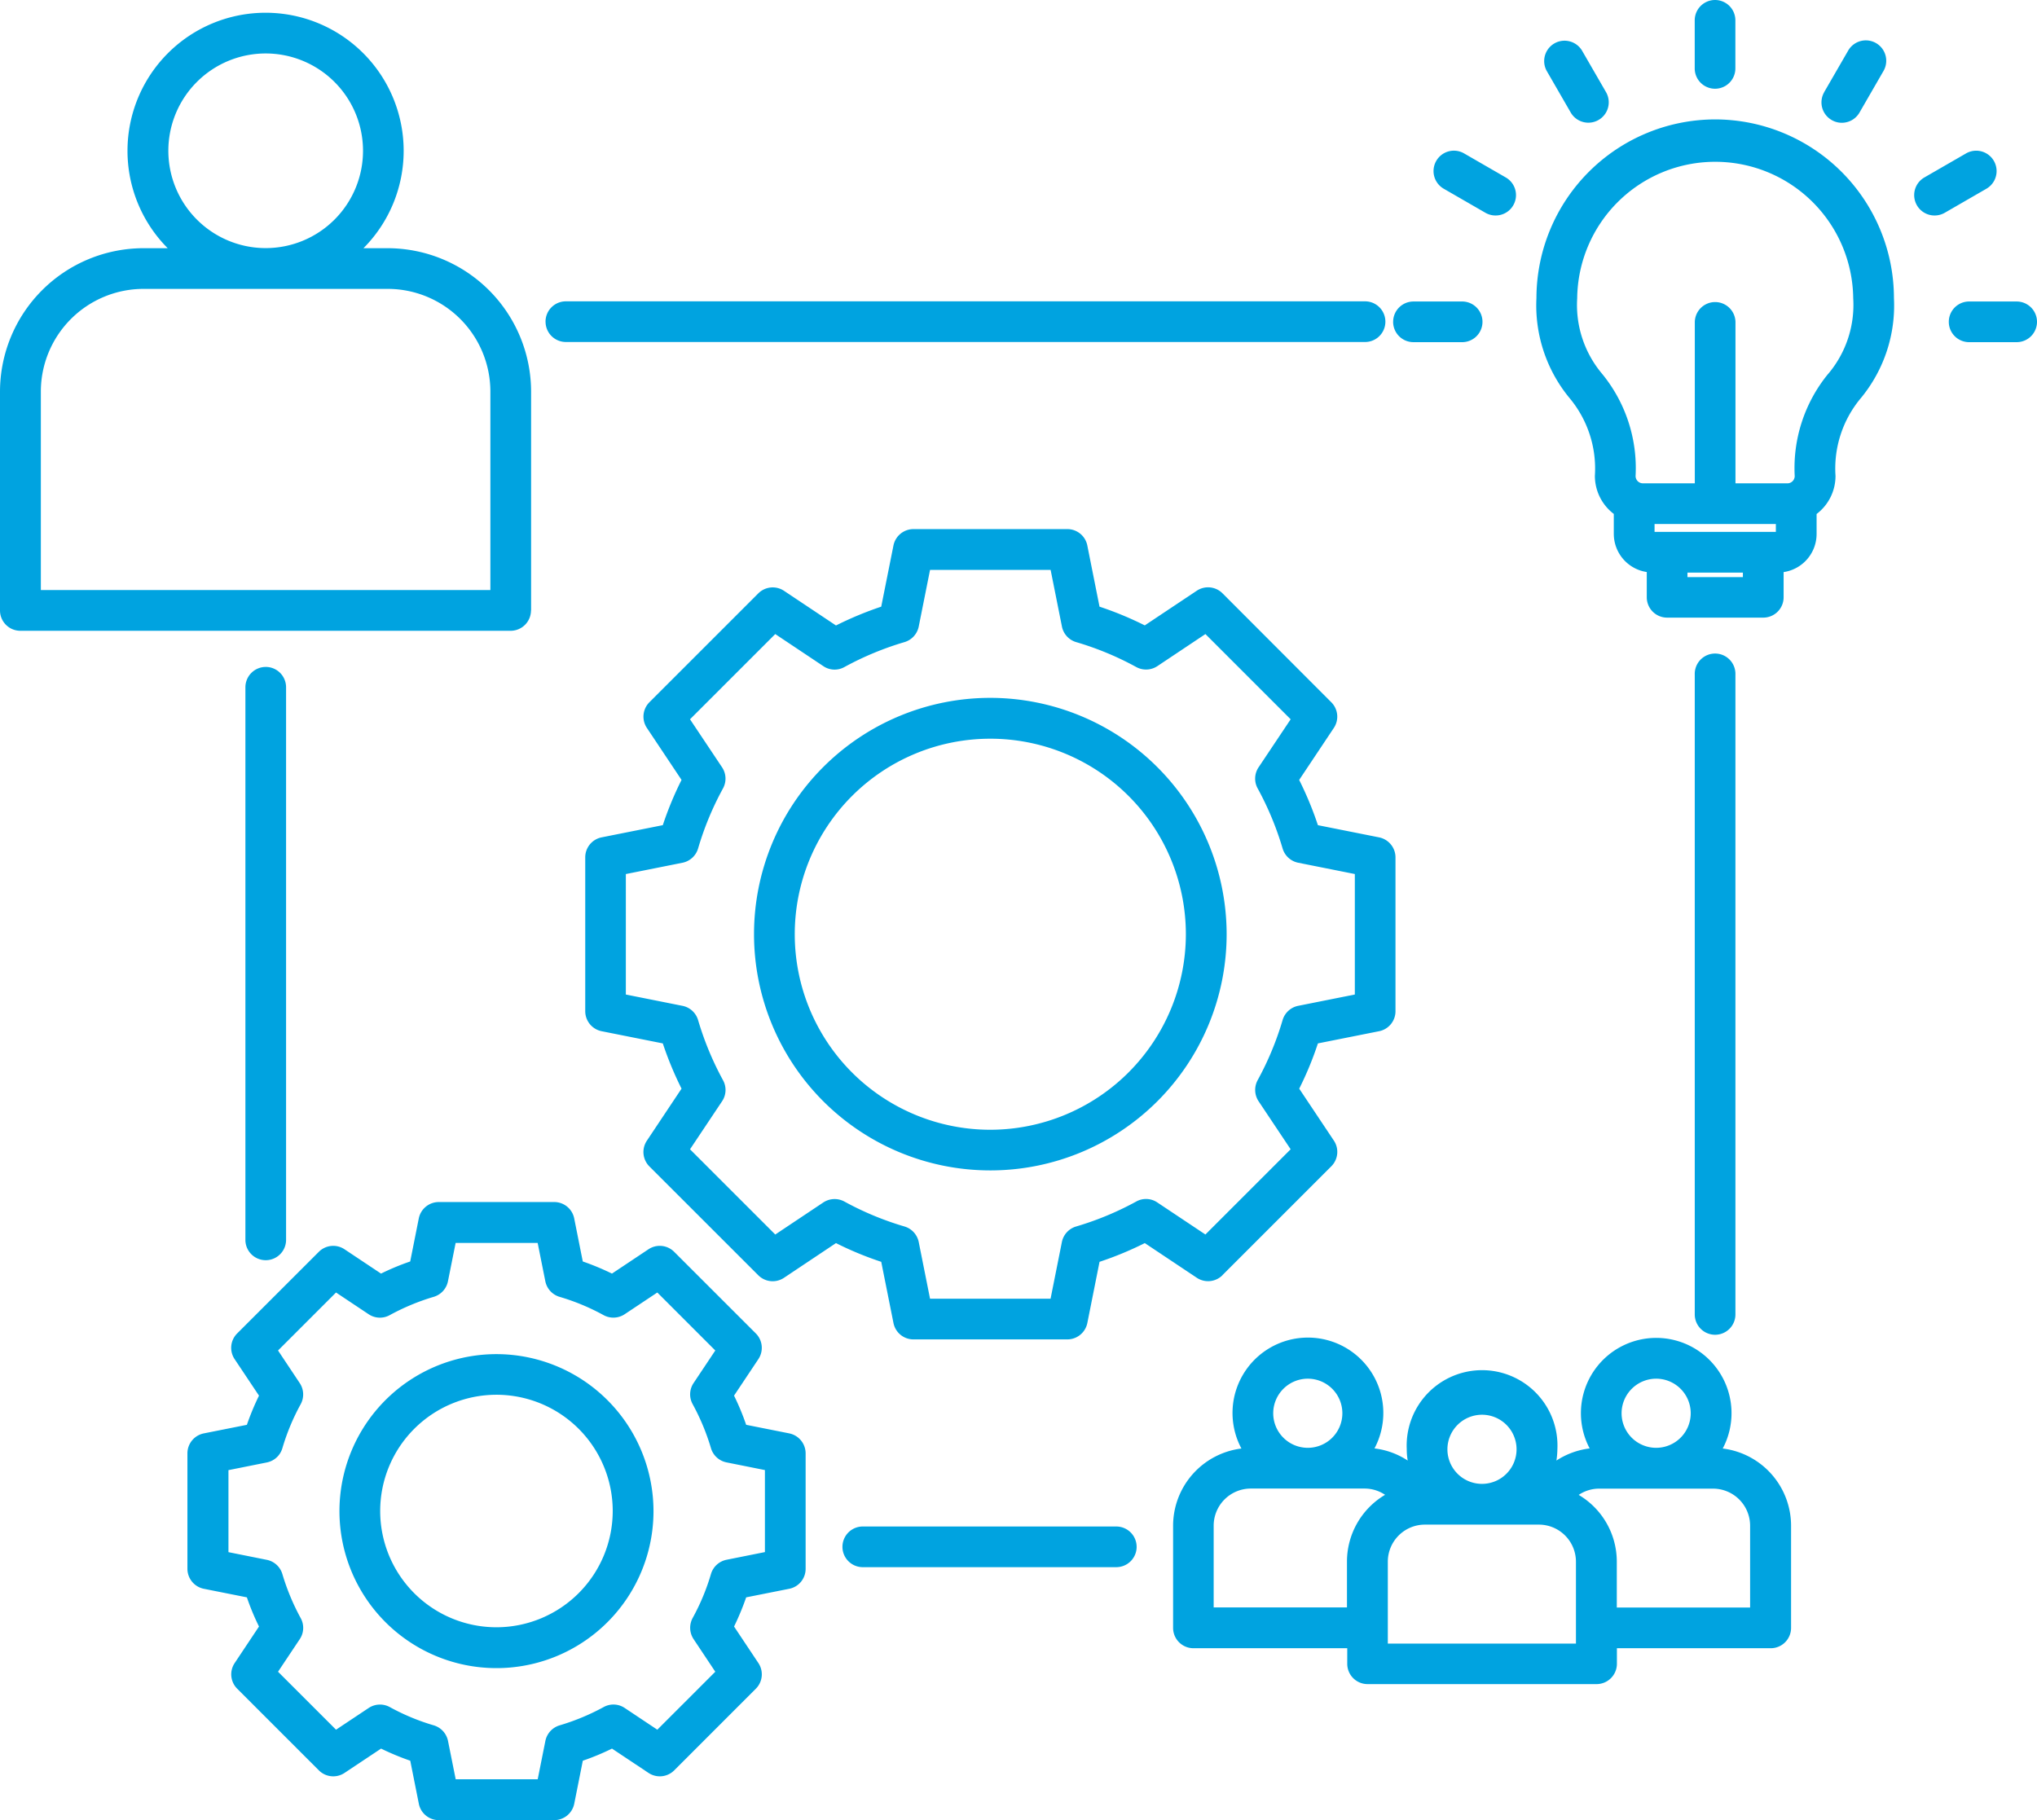 <svg xmlns="http://www.w3.org/2000/svg" xmlns:xlink="http://www.w3.org/1999/xlink" width="124.269" height="111.055" viewBox="0 0 124.269 111.055">
  <defs>
    <clipPath id="clip-path">
      <rect id="Rectangle_1013" data-name="Rectangle 1013" width="124.269" height="111.055" fill="#00a3e0"/>
    </clipPath>
  </defs>
  <g id="Group_4286" data-name="Group 4286" clip-path="url(#clip-path)">
    <path id="Path_1330" data-name="Path 1330" d="M30.289,99.287a7.093,7.093,0,1,1,7.091-7.093,7.1,7.1,0,0,1-7.091,7.093m0-16.665A9.579,9.579,0,1,0,39.867,92.2a9.588,9.588,0,0,0-9.578-9.578m30.127-13.69A11.93,11.93,0,1,1,72.345,57,11.944,11.944,0,0,1,60.416,68.932m0-26.352A14.416,14.416,0,1,0,74.832,57,14.432,14.432,0,0,0,60.416,42.58m8.9,30.732a18.611,18.611,0,0,1-3.667,1.522,1.243,1.243,0,0,0-.868.949l-.69,3.457H56.738l-.69-3.457a1.248,1.248,0,0,0-.868-.949,18.466,18.466,0,0,1-3.667-1.522,1.25,1.25,0,0,0-1.284.054l-2.934,1.958-5.2-5.2,1.958-2.934a1.232,1.232,0,0,0,.054-1.284,18.689,18.689,0,0,1-1.52-3.667,1.247,1.247,0,0,0-.95-.868l-3.457-.69V53.33l3.457-.69a1.25,1.25,0,0,0,.95-.868,18.379,18.379,0,0,1,1.52-3.667,1.244,1.244,0,0,0-.054-1.284l-1.958-2.934,5.2-5.2,2.934,1.958a1.223,1.223,0,0,0,1.284.055,18.61,18.61,0,0,1,3.667-1.522,1.248,1.248,0,0,0,.868-.95l.69-3.456h7.356l.69,3.456a1.243,1.243,0,0,0,.868.95A18.418,18.418,0,0,1,69.32,40.7a1.247,1.247,0,0,0,1.284-.055l2.934-1.958,5.2,5.2L76.779,46.82a1.238,1.238,0,0,0-.054,1.284,18.694,18.694,0,0,1,1.522,3.667,1.248,1.248,0,0,0,.949.868l3.457.69v7.351l-3.457.69a1.246,1.246,0,0,0-.949.868,18.5,18.5,0,0,1-1.522,3.667,1.25,1.25,0,0,0,.054,1.284l1.958,2.934-5.2,5.2L70.6,73.365a1.226,1.226,0,0,0-1.284-.054M74.579,77.8l6.638-6.638a1.241,1.241,0,0,0,.156-1.57L79.26,66.425A20.225,20.225,0,0,0,80.4,63.663l3.733-.744a1.242,1.242,0,0,0,1-1.219V52.31a1.247,1.247,0,0,0-1-1.218L80.4,50.348a20.643,20.643,0,0,0-1.143-2.761l2.114-3.171a1.241,1.241,0,0,0-.156-1.57L74.579,36.2a1.244,1.244,0,0,0-1.57-.156l-3.171,2.114a20.655,20.655,0,0,0-2.761-1.143l-.744-3.732a1.242,1.242,0,0,0-1.219-1h-9.39a1.246,1.246,0,0,0-1.218,1l-.746,3.732A21.17,21.17,0,0,0,51,38.163l-3.17-2.114a1.245,1.245,0,0,0-1.57.156l-6.64,6.64a1.244,1.244,0,0,0-.156,1.57l2.114,3.171a20.58,20.58,0,0,0-1.143,2.761l-3.732.744a1.242,1.242,0,0,0-1,1.218V61.7a1.247,1.247,0,0,0,1,1.219l3.732.744a21.012,21.012,0,0,0,1.143,2.761L39.462,69.6a1.245,1.245,0,0,0,.156,1.57l6.64,6.638a1.242,1.242,0,0,0,1.57.157L51,75.847a20.372,20.372,0,0,0,2.761,1.143l.746,3.733a1.241,1.241,0,0,0,1.218,1h9.39a1.246,1.246,0,0,0,1.219-1l.744-3.733a20.644,20.644,0,0,0,2.761-1.143l3.171,2.115a1.243,1.243,0,0,0,1.57-.157m-41.3-58.179a1.24,1.24,0,0,1,1.24-1.24H83.311a1.241,1.241,0,0,1,0,2.481H34.522a1.241,1.241,0,0,1-1.24-1.241m36.06,74.753A1.242,1.242,0,0,1,68.1,95.62H52.6a1.241,1.241,0,0,1,0-2.481H68.1a1.241,1.241,0,0,1,1.241,1.24m35.29-12.939a1.241,1.241,0,0,1-1.241-1.24V41.152a1.241,1.241,0,1,1,2.481,0V80.2a1.24,1.24,0,0,1-1.24,1.24M16.212,40.692a1.241,1.241,0,0,1,1.24,1.241V75.685a1.241,1.241,0,0,1-2.481,0V41.934a1.242,1.242,0,0,1,1.241-1.241M46.664,94.7l-2.342.469a1.246,1.246,0,0,0-.949.868,13.4,13.4,0,0,1-1.117,2.685,1.25,1.25,0,0,0,.054,1.284L43.637,102,40.1,105.537l-1.991-1.327a1.232,1.232,0,0,0-1.283-.054,13.774,13.774,0,0,1-2.687,1.116,1.25,1.25,0,0,0-.868.95l-.468,2.34H27.8l-.469-2.34a1.25,1.25,0,0,0-.868-.95,13.4,13.4,0,0,1-2.685-1.116,1.247,1.247,0,0,0-1.284.054L20.5,105.537,16.962,102l1.327-1.99a1.238,1.238,0,0,0,.054-1.284,13.816,13.816,0,0,1-1.117-2.685,1.244,1.244,0,0,0-.949-.868l-2.34-.469V89.7l2.34-.469a1.241,1.241,0,0,0,.949-.868,13.516,13.516,0,0,1,1.117-2.685,1.25,1.25,0,0,0-.054-1.284L16.962,82.4,20.5,78.862l1.991,1.327a1.238,1.238,0,0,0,1.284.054,13.731,13.731,0,0,1,2.685-1.117,1.248,1.248,0,0,0,.868-.95l.469-2.34H32.8l.468,2.34a1.248,1.248,0,0,0,.868.95,13.447,13.447,0,0,1,2.687,1.117,1.248,1.248,0,0,0,1.283-.054L40.1,78.862,43.637,82.4l-1.327,1.99a1.238,1.238,0,0,0-.054,1.284,13.767,13.767,0,0,1,1.117,2.685,1.243,1.243,0,0,0,.949.868l2.342.469Zm1.483-7.243-2.627-.523a15.051,15.051,0,0,0-.739-1.78l1.484-2.227a1.243,1.243,0,0,0-.157-1.57L41.13,76.381a1.243,1.243,0,0,0-1.57-.157l-2.227,1.484a16.053,16.053,0,0,0-1.78-.74l-.523-2.626a1.242,1.242,0,0,0-1.219-1H26.766a1.246,1.246,0,0,0-1.218,1l-.523,2.626a14.965,14.965,0,0,0-1.78.74l-2.228-1.484a1.241,1.241,0,0,0-1.568.157L14.47,81.358a1.24,1.24,0,0,0-.156,1.57L15.8,85.155a16.044,16.044,0,0,0-.739,1.78l-2.627.523a1.242,1.242,0,0,0-1,1.219v7.044a1.247,1.247,0,0,0,1,1.218l2.627.523a14.956,14.956,0,0,0,.739,1.78l-1.483,2.228a1.239,1.239,0,0,0,.156,1.568l4.979,4.979a1.24,1.24,0,0,0,1.568.156l2.228-1.483a15.829,15.829,0,0,0,1.78.739l.523,2.626a1.24,1.24,0,0,0,1.218,1h7.044a1.247,1.247,0,0,0,1.219-1l.523-2.626a15.051,15.051,0,0,0,1.78-.739l2.227,1.483a1.243,1.243,0,0,0,1.57-.156l4.977-4.979a1.24,1.24,0,0,0,.157-1.568l-1.484-2.228a15.934,15.934,0,0,0,.739-1.78l2.627-.523a1.24,1.24,0,0,0,1-1.218V88.677a1.246,1.246,0,0,0-1-1.219m58.626,10.625H98.634v-2.8a4.729,4.729,0,0,0-2.324-4.072,2.225,2.225,0,0,1,1.24-.382h6.957a2.263,2.263,0,0,1,2.26,2.264v4.994Zm-10.626,2.2H84.665V95.284a2.263,2.263,0,0,1,2.26-2.26h6.957a2.264,2.264,0,0,1,2.26,2.26v4.994Zm-22.107-2.2V93.089A2.266,2.266,0,0,1,76.3,90.824h6.957a2.229,2.229,0,0,1,1.241.382,4.738,4.738,0,0,0-2.325,4.072v2.8H74.035ZM79.784,84.12a2.109,2.109,0,1,1-2.11,2.11,2.113,2.113,0,0,1,2.11-2.11m10.625,2.2a2.109,2.109,0,1,1-2.108,2.11,2.112,2.112,0,0,1,2.108-2.11m10.625-2.2a2.109,2.109,0,1,1-2.108,2.11,2.113,2.113,0,0,1,2.108-2.11m4.062,4.261a4.594,4.594,0,1,0-8.117-.006,4.771,4.771,0,0,0-2.028.74,5,5,0,0,0,.059-.7,4.6,4.6,0,1,0-9.19,0,4.128,4.128,0,0,0,.059.7,4.7,4.7,0,0,0-2.028-.74,4.6,4.6,0,1,0-8.117.006,4.751,4.751,0,0,0-4.168,4.71v6.234a1.241,1.241,0,0,0,1.24,1.241H82.19v.949a1.24,1.24,0,0,0,1.24,1.24H97.4a1.241,1.241,0,0,0,1.241-1.24v-.949h9.385a1.241,1.241,0,0,0,1.24-1.241V93.09A4.751,4.751,0,0,0,105.1,88.381ZM29.923,36H2.492V23.888a6.27,6.27,0,0,1,6.262-6.262h14.9a6.27,6.27,0,0,1,6.262,6.262V36ZM10.27,9.2a5.938,5.938,0,1,1,5.938,5.938A5.944,5.944,0,0,1,10.27,9.2M32.4,37.246V23.892a8.761,8.761,0,0,0-8.748-8.748H22.173a8.424,8.424,0,1,0-11.942,0H8.748A8.761,8.761,0,0,0,0,23.892V37.246a1.241,1.241,0,0,0,1.24,1.241H31.152a1.242,1.242,0,0,0,1.241-1.241ZM84.99,19.636a1.24,1.24,0,0,1,1.24-1.24h2.934a1.241,1.241,0,1,1,0,2.481H86.229a1.241,1.241,0,0,1-1.24-1.241m2.632-9.821a1.241,1.241,0,0,1,1.7-.453l2.541,1.466a1.243,1.243,0,0,1-.625,2.32,1.23,1.23,0,0,1-.62-.167l-2.541-1.466A1.244,1.244,0,0,1,87.621,9.815Zm6.736-5.491a1.243,1.243,0,0,1,2.151-1.245l1.468,2.541a1.243,1.243,0,0,1-2.153,1.245Zm29.912,15.312a1.242,1.242,0,0,1-1.241,1.241h-2.934a1.241,1.241,0,0,1,0-2.481h2.934a1.241,1.241,0,0,1,1.241,1.24m-3.086-8.121-2.539,1.466a1.244,1.244,0,1,1-1.247-2.153l2.541-1.466a1.243,1.243,0,1,1,1.245,2.153Zm-9.9-5.89,1.468-2.541a1.244,1.244,0,0,1,2.153,1.247L113.439,6.87a1.243,1.243,0,0,1-1.078.621,1.215,1.215,0,0,1-.62-.168A1.243,1.243,0,0,1,111.287,5.625Zm-7.895-1.451V1.24a1.24,1.24,0,1,1,2.48,0V4.174a1.24,1.24,0,1,1-2.48,0m8.138,18.64a9.073,9.073,0,0,0-2.038,6.235.448.448,0,0,1-.443.442h-3.171V19.636a1.241,1.241,0,0,0-2.481,0v9.854h-3.17a.448.448,0,0,1-.443-.442,9.081,9.081,0,0,0-2.038-6.235A6.519,6.519,0,0,1,96.218,18.2a8.42,8.42,0,0,1,16.839,0A6.519,6.519,0,0,1,111.53,22.813Zm-5.2,12.4h-3.381v-.275h3.381Zm2.012-2.761h-7.4v-.48h7.4ZM104.632,7.286a10.917,10.917,0,0,0-10.9,10.9,8.877,8.877,0,0,0,2.006,6.085,6.709,6.709,0,0,1,1.559,4.762,2.92,2.92,0,0,0,1.154,2.324v1.214a2.357,2.357,0,0,0,2.012,2.331v1.542a1.24,1.24,0,0,0,1.24,1.24h5.868a1.24,1.24,0,0,0,1.24-1.24V34.906a2.353,2.353,0,0,0,2.012-2.331V31.361a2.912,2.912,0,0,0,1.154-2.324,6.689,6.689,0,0,1,1.559-4.762,8.877,8.877,0,0,0,2.006-6.085A10.917,10.917,0,0,0,104.632,7.286Z" transform="translate(0 0)" fill="#00a3e0"/>
  </g>
</svg>

